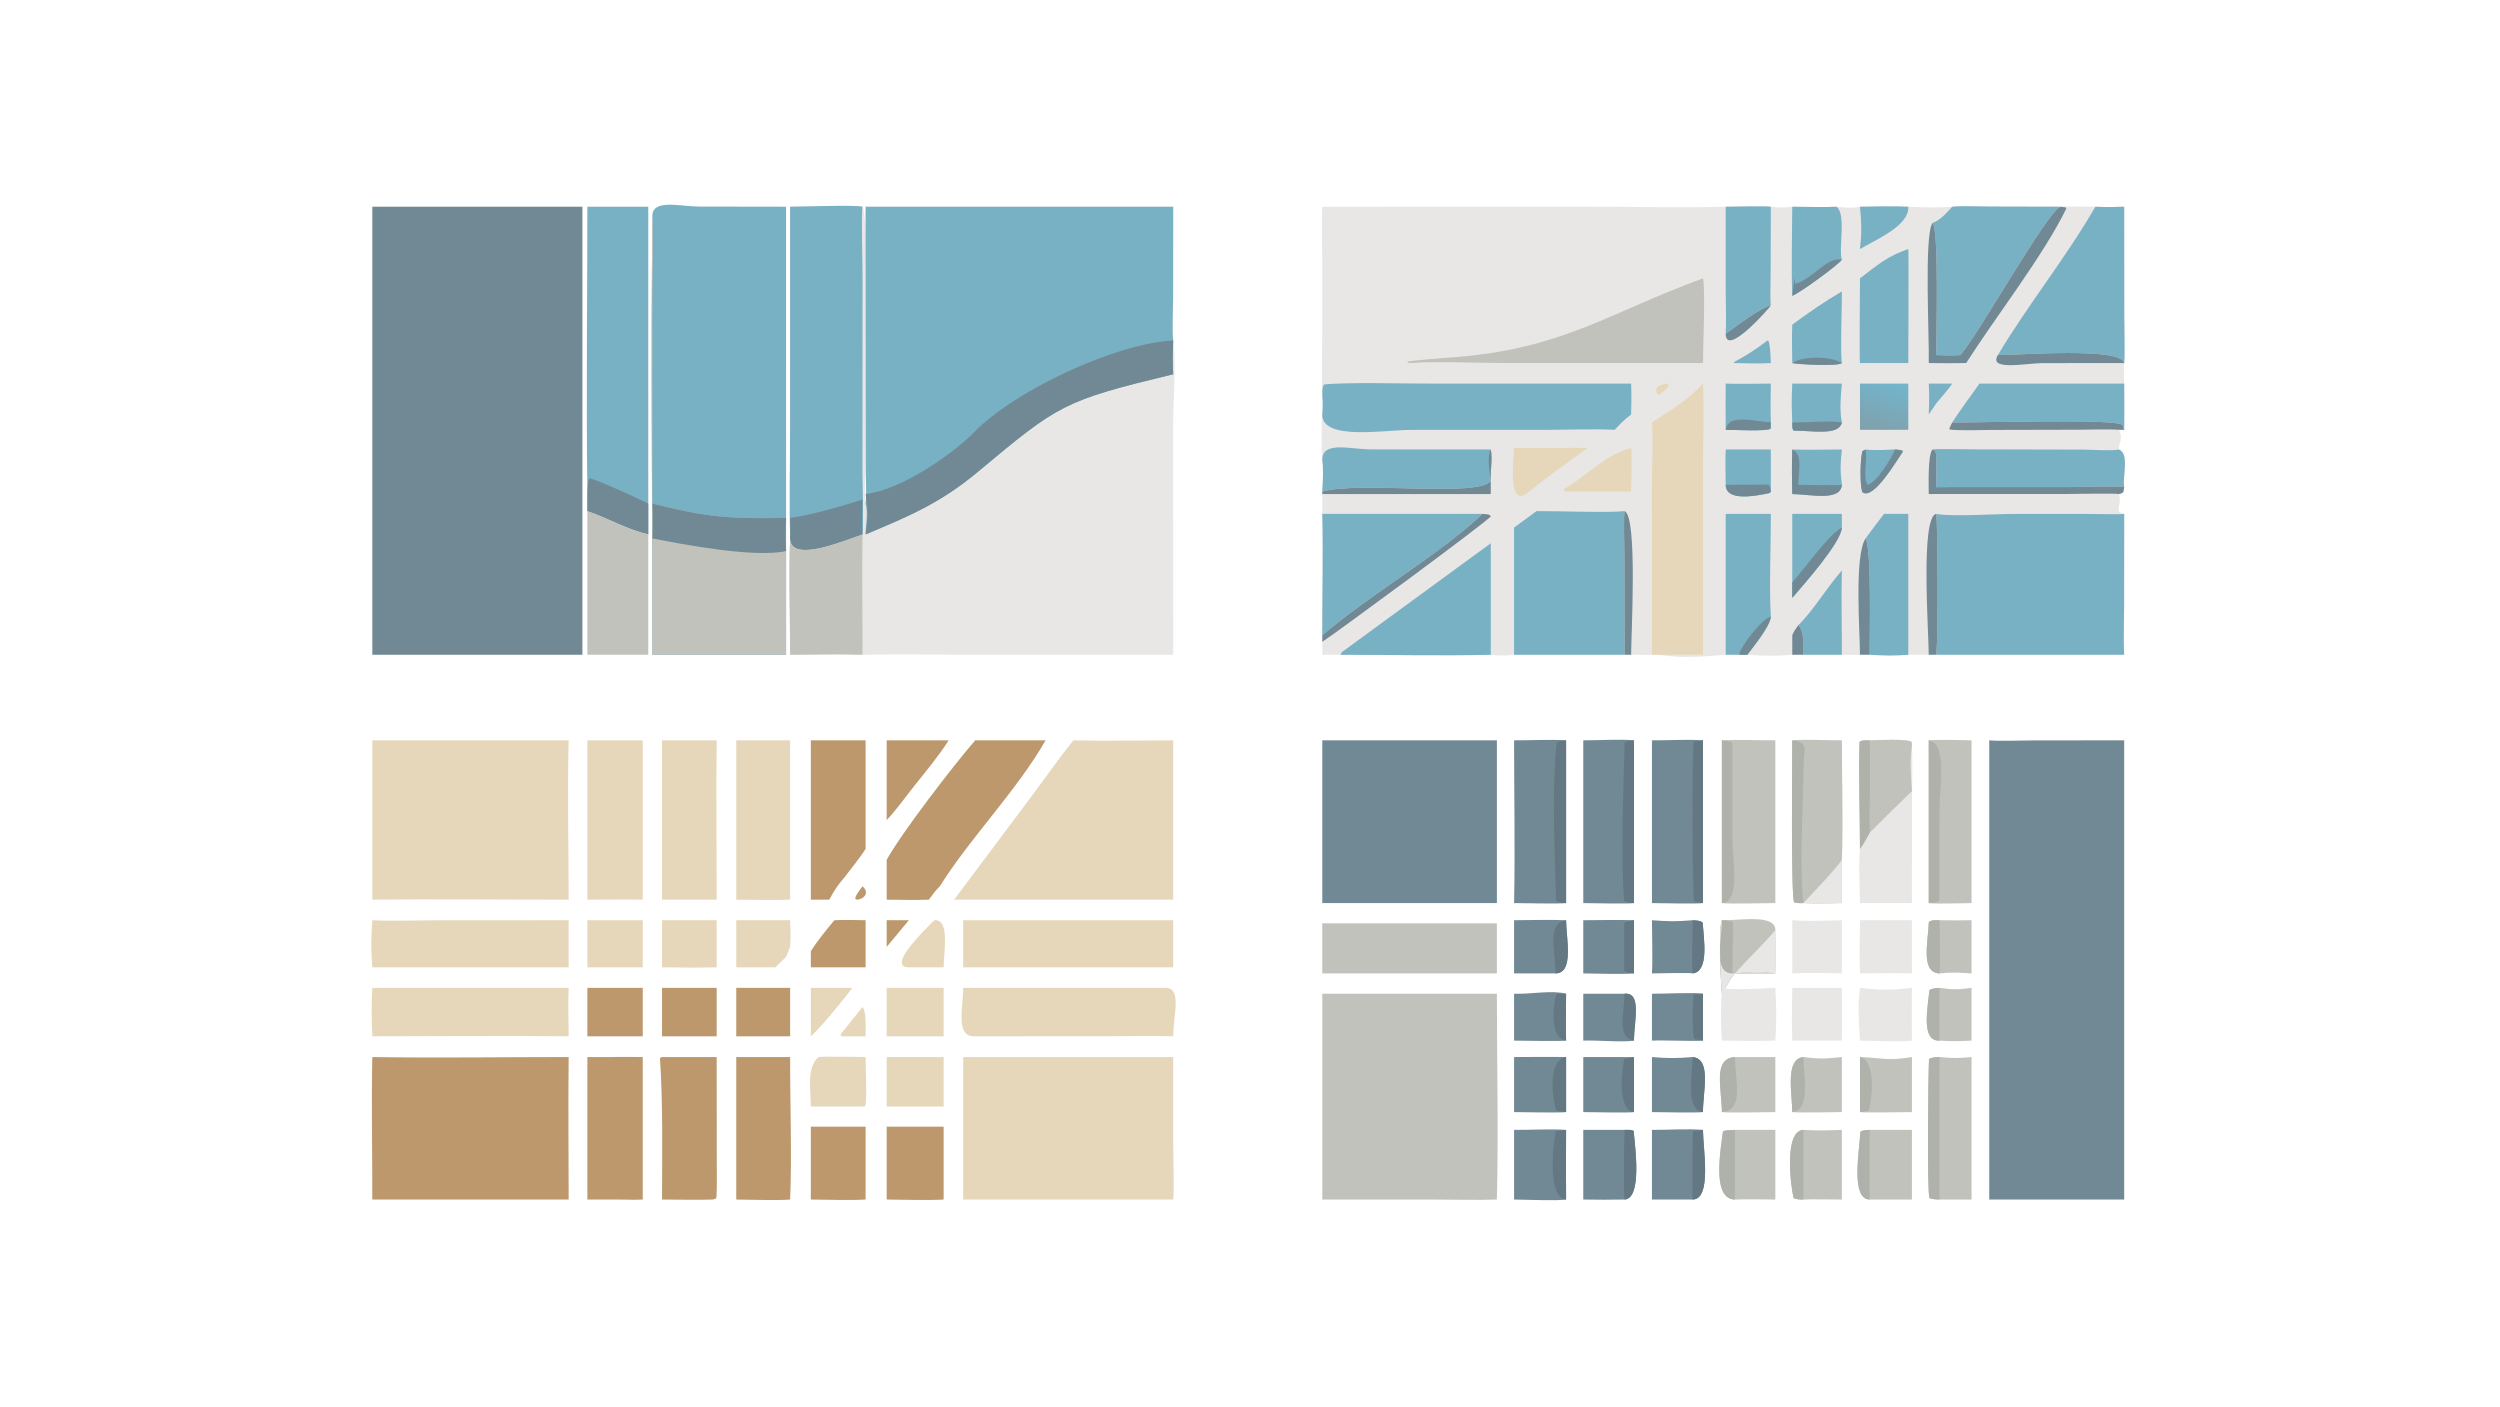 <?xml version="1.0" encoding="UTF-8"?> <svg xmlns="http://www.w3.org/2000/svg" xmlns:xlink="http://www.w3.org/1999/xlink" width="3839" height="2160" viewBox="0 0 3839 2160"><path fill="#E8E7E5" transform="matrix(4.219 0 0 4.219 6.10352e-05 0)" d="M749.956 75.235C752.96 75.027 759.232 75.281 762.653 75.235C766.476 75.427 769.318 75.38 773.152 75.235L773.179 115.239C773.182 118.202 773.447 130.026 773.152 132.143L773.152 132.143C773.117 134.245 772.964 137.625 773.152 139.619C773.238 145.227 773.184 150.836 773.152 156.444L771.256 156.444C772.945 160.049 770.999 161.438 771.256 163.601C775.179 165.248 772.403 173.682 773.152 177.293L772.843 179.124C772.133 179.586 772.117 179.655 771.256 179.815C772.53 184.239 769.091 186.145 773.152 187.044L773.125 220.519C773.113 226.128 772.806 232.842 773.152 238.315L704.727 238.315L702.003 238.315L694.571 238.315C689.6 238.724 685.461 238.594 680.501 238.315L676.981 238.315C675.09 238.414 672.348 238.319 670.389 238.315L656.38 238.315L652.336 238.315C645.976 238.799 642.349 238.793 635.977 238.315L633.028 238.315L628.109 238.315C620.098 238.938 611.787 239.726 603.84 238.315L601.265 238.315C599.259 238.437 595.808 238.323 593.683 238.315L591.282 238.315L551.083 238.315C548.452 238.706 545.232 238.677 542.607 238.315C525.012 238.739 505.631 238.319 487.887 238.315L481.277 238.315L481.277 233.602L481.277 231.206C481.239 216.759 481.635 201.394 481.277 187.044L481.277 179.815L481.277 178.908C481.472 175.102 481.754 171.128 481.277 167.361C480.954 165.887 480.947 152.617 481.277 150.881C481.483 147.964 481.495 146.755 481.277 143.807C480.93 142.203 481.263 124.957 481.268 121.908L481.261 94.014C481.218 87.74 480.945 81.497 481.277 75.235L579.069 75.225C594.862 75.228 612.525 75.697 628.109 75.235C630.758 75.222 642.713 74.96 644.537 75.235C646.726 75.556 650.17 75.617 652.336 75.235C656.564 75.255 664.439 75.506 668.386 75.235C671.738 75.48 673.325 75.92 676.981 75.235C681.454 75.126 690.169 75.009 694.571 75.235C700.402 75.497 704.686 75.66 710.567 75.235C713.878 74.912 720.862 75.153 724.51 75.176L749.956 75.235Z"></path><path fill="#78B0C4" transform="matrix(4.219 0 0 4.219 6.10352e-05 0)" d="M704.727 187.044C710.496 188.135 726.711 187.045 733.354 187.046L760.859 187.068C763.245 187.074 771.22 187.308 773.152 187.044L773.125 220.519C773.113 226.128 772.806 232.842 773.152 238.315L704.727 238.315C705.599 230.604 705.179 187.902 704.727 187.044Z"></path><path fill="#78B0C4" transform="matrix(4.219 0 0 4.219 6.10352e-05 0)" d="M559.255 186.037C567.019 185.96 584.667 186.71 591.282 186.037C590.911 189.053 591.229 199.228 591.239 202.838L591.282 238.315L551.083 238.315L551.083 192.018L559.255 186.037Z"></path><path fill="#78B0C4" transform="matrix(4.219 0 0 4.219 6.10352e-05 0)" d="M481.277 143.807C481.369 142.24 481.172 141.128 481.909 139.946C489.279 139.09 510.73 139.607 519.031 139.607L593.683 139.619C593.834 143.644 593.823 146.853 593.683 150.881C591.186 152.686 589.802 154.237 587.683 156.444C580.365 156.045 570.603 156.44 563.012 156.449L513.42 156.472C504.086 156.47 481.14 160.486 481.277 150.881C481.483 147.964 481.495 146.755 481.277 143.807Z"></path><path fill="#E7D7BA" transform="matrix(4.219 0 0 4.219 6.10352e-05 0)" d="M601.265 153.731C608.198 149.215 614.222 145.775 619.835 139.619C620.325 149.579 619.836 162.035 619.831 172.329L619.835 238.315L603.84 238.315L601.265 238.315L601.249 177.382C601.255 173.703 601.668 155.982 601.265 153.731Z"></path><path fill="#78B0C4" transform="matrix(4.219 0 0 4.219 6.10352e-05 0)" d="M762.653 75.235C766.476 75.427 769.318 75.38 773.152 75.235L773.179 115.239C773.182 118.202 773.447 130.026 773.152 132.143C772.289 126.264 734.822 129.252 727.169 129.238C737.863 111.271 752.314 93.278 762.653 75.235Z"></path><path fill="#78B0C4" transform="matrix(4.219 0 0 4.219 6.10352e-05 0)" d="M749.956 75.235L749.956 75.235C745.015 77.12 720.717 120.795 713.533 129.238C710.282 129.419 707.981 129.369 704.727 129.238C704.719 124.173 705.789 83.393 703.395 81.135C706.3 80.087 708.517 77.471 710.567 75.235C713.878 74.912 720.862 75.153 724.51 75.176L749.956 75.235Z"></path><path fill="#78B0C4" transform="matrix(4.219 0 0 4.219 6.10352e-05 0)" d="M481.277 187.044L539.586 187.044C523.501 202.195 499.128 215.983 481.277 231.206C481.239 216.759 481.635 201.394 481.277 187.044Z"></path><path fill="#78B0C4" transform="matrix(4.219 0 0 4.219 6.10352e-05 0)" d="M487.887 238.315C488.168 237.69 488.218 237.491 488.791 237.069L542.607 197.726L542.607 238.315C525.012 238.739 505.631 238.319 487.887 238.315Z"></path><path fill="#78B0C4" transform="matrix(4.219 0 0 4.219 6.10352e-05 0)" d="M771.256 163.601C775.179 165.248 772.403 173.682 773.152 177.293C771.397 176.737 757.821 177.259 754.832 177.271L704.727 177.293C704.631 174.522 705.156 166.237 704.414 164.067L703.395 163.601C704.579 163.324 715.92 163.551 717.898 163.555L758.656 163.652C761.281 163.68 769.207 164.192 771.256 163.601Z"></path><path fill="#78B0C4" transform="matrix(4.219 0 0 4.219 6.10352e-05 0)" d="M481.277 167.361C481.268 160.361 491.578 163.569 499.21 163.576L542.607 163.601C543.297 167.177 542.381 171.2 542.607 175.058L542.607 175.058C537.954 181.145 494.889 175.027 481.277 178.908C481.472 175.102 481.754 171.128 481.277 167.361Z"></path><path fill="#718994" transform="matrix(4.219 0 0 4.219 6.10352e-05 0)" d="M542.607 175.058C542.209 171.729 541.072 166.45 542.607 163.601C543.297 167.177 542.381 171.2 542.607 175.058L542.607 175.058Z"></path><path fill="#78B0C4" transform="matrix(4.219 0 0 4.219 6.10352e-05 0)" d="M720.493 139.619L773.152 139.619C773.238 145.227 773.184 150.836 773.152 156.444L772.489 154.595C769.041 152.305 719.197 153.958 710.567 153.731C713.563 149.116 717.262 144.121 720.493 139.619Z"></path><path fill="#78B0C4" transform="matrix(4.219 0 0 4.219 6.10352e-05 0)" d="M628.109 187.044L644.537 187.044C644.577 198.159 643.892 213.958 644.537 224.471C644.242 227.98 638.378 235.099 635.977 238.315L633.028 238.315L628.109 238.315L628.109 187.044Z"></path><path fill="#718994" transform="matrix(4.219 0 0 4.219 6.10352e-05 0)" d="M633.028 238.315C633.178 235.693 641.325 225.063 644.537 224.471C644.242 227.98 638.378 235.099 635.977 238.315L633.028 238.315Z"></path><path fill="#78B0C4" transform="matrix(4.219 0 0 4.219 6.10352e-05 0)" d="M685.727 187.044C688.603 187.04 691.717 186.975 694.571 187.044L694.571 238.315C689.6 238.724 685.461 238.594 680.501 238.315C680.432 231.197 681.295 200.226 679.024 195.968C681.193 193.078 683.505 189.852 685.727 187.044Z"></path><path fill="#78B0C4" transform="matrix(4.219 0 0 4.219 6.10352e-05 0)" d="M628.109 75.235C630.758 75.222 642.713 74.96 644.537 75.235L644.469 98.712C644.448 100.995 644.223 109.809 644.537 111.192C641.285 111.599 631.222 119.234 628.109 121.459C628.358 117.069 628.122 110.611 628.113 105.98L628.109 75.235Z"></path><path fill="#78B0C4" transform="matrix(4.219 0 0 4.219 6.10352e-05 0)" d="M652.336 75.235C656.564 75.255 664.439 75.506 668.386 75.235C672.153 77.887 669.054 90.696 670.389 94.502C669.308 96.295 654.333 107.156 652.336 107.642C651.938 97.963 652.283 85.11 652.336 75.235Z"></path><path fill="#718994" transform="matrix(4.219 0 0 4.219 6.10352e-05 0)" d="M652.336 107.642C652.516 106.22 653.554 97.345 653.313 103.347C659.795 101.591 665.01 93.297 670.389 94.502C669.308 96.295 654.333 107.156 652.336 107.642Z"></path><path fill="#718994" transform="matrix(4.219 0 0 4.219 6.10352e-05 0)" d="M749.956 75.235L751.812 75.463L752.064 75.945C743.734 93.039 726.279 115.459 715.622 132.143C711.024 132.214 706.601 132.211 702.003 132.143C702.298 123.884 700.23 85.316 703.395 81.135C705.789 83.393 704.719 124.173 704.727 129.238C707.981 129.369 710.282 129.419 713.533 129.238C720.717 120.795 745.015 77.12 749.956 75.235Z"></path><path fill="#78B0C4" transform="matrix(4.219 0 0 4.219 6.10352e-05 0)" d="M670.389 207.645C670.111 217.667 670.419 228.228 670.389 238.315L656.38 238.315C656.447 235.242 656.797 229.676 654.528 227.537C659.982 222.305 664.793 213.971 670.389 207.645Z"></path><path fill="#718994" transform="matrix(4.219 0 0 4.219 6.10352e-05 0)" d="M703.395 163.601L704.414 164.067C705.156 166.237 704.631 174.522 704.727 177.293L754.832 177.271C757.821 177.259 771.397 176.737 773.152 177.293L772.843 179.124C772.133 179.586 772.117 179.655 771.256 179.815C769.803 179.493 755.483 179.788 752.837 179.792L702.003 179.815C702.031 176.808 701.57 165.472 703.395 163.601Z"></path><path fill="#718994" transform="matrix(4.219 0 0 4.219 6.10352e-05 0)" d="M539.586 187.044C541.071 187.216 541.817 187.006 542.658 187.875C541.833 189.516 484.955 231.335 481.277 233.602L481.277 231.206C499.128 215.983 523.501 202.195 539.586 187.044Z"></path><path fill="#718994" transform="matrix(4.219 0 0 4.219 6.10352e-05 0)" d="M710.567 153.731C719.197 153.958 769.041 152.305 772.489 154.595L773.152 156.444L771.256 156.444C768.038 156.143 759.879 156.404 756.198 156.408L724.931 156.482C721.463 156.508 712.472 156.794 709.656 156.326L709.497 155.921L710.567 153.731Z"></path><path fill="#78B0C4" transform="matrix(4.219 0 0 4.219 6.10352e-05 0)" d="M676.981 75.235C681.454 75.126 690.169 75.009 694.571 75.235C695.011 82.278 682.187 87.473 676.981 90.649C677.678 84.34 677.547 81.615 676.981 75.235Z"></path><path fill="#718994" transform="matrix(4.219 0 0 4.219 6.10352e-05 0)" d="M702.003 238.315C702.009 230.215 698.921 188.073 704.727 187.044C705.179 187.902 705.599 230.604 704.727 238.315L702.003 238.315Z"></path><path fill="#718994" transform="matrix(4.219 0 0 4.219 6.10352e-05 0)" d="M542.607 175.058L542.607 179.815L481.277 179.815L481.277 178.908C494.889 175.027 537.954 181.145 542.607 175.058L542.607 175.058Z"></path><path fill="#718994" transform="matrix(4.219 0 0 4.219 6.10352e-05 0)" d="M727.169 129.238C734.822 129.252 772.289 126.264 773.152 132.143L773.152 132.143L743.39 132.164C737.592 132.194 723.523 135.114 727.169 129.238Z"></path><path fill="#718994" transform="matrix(4.219 0 0 4.219 6.10352e-05 0)" d="M679.024 195.968C681.295 200.226 680.432 231.197 680.501 238.315L676.981 238.315C676.947 229.589 674.856 202.238 679.024 195.968Z"></path><path fill="#718994" transform="matrix(4.219 0 0 4.219 6.10352e-05 0)" d="M591.282 186.037C596.099 187.695 593.694 231.047 593.683 238.315L591.282 238.315L591.239 202.838C591.229 199.228 590.911 189.053 591.282 186.037Z"></path><path fill="#718994" transform="matrix(4.219 0 0 4.219 6.10352e-05 0)" d="M628.109 121.459C631.222 119.234 641.285 111.599 644.537 111.192C644.476 111.614 628.073 130.411 628.109 121.459Z"></path><path fill="#718994" transform="matrix(4.219 0 0 4.219 6.10352e-05 0)" d="M654.528 227.537C656.797 229.676 656.447 235.242 656.38 238.315L652.336 238.315L652.336 231.206C652.862 229.802 653.677 228.773 654.528 227.537Z"></path><path fill="#C0C2BB" transform="matrix(4.219 0 0 4.219 6.10352e-05 0)" d="M619.835 101.325C620.78 105.731 619.838 125.947 619.835 132.143L547.917 132.136C536.751 132.128 523.507 131.423 512.746 132.143L512.158 131.701C512.935 131.203 527.167 130.183 529.212 130.027C569.008 126.983 585.805 113.691 619.835 101.325Z"></path><path fill="#78B0C4" transform="matrix(4.219 0 0 4.219 6.10352e-05 0)" d="M694.571 90.649C694.743 90.91 694.57 128.177 694.571 132.143L676.981 132.143C676.724 131.759 676.987 104.182 676.981 101.325C683.265 96.494 687.111 93.144 694.571 90.649Z"></path><path fill="#78B0C4" transform="matrix(4.219 0 0 4.219 6.10352e-05 0)" d="M670.389 106.081C670.444 111.84 669.765 128.159 670.389 132.143C668.956 133.429 653.723 132.59 652.336 132.143C652.278 127.008 652.141 123.48 652.336 118.162C658.226 113.816 664.061 109.765 670.389 106.081Z"></path><path fill="#718994" transform="matrix(4.219 0 0 4.219 6.10352e-05 0)" d="M652.336 132.143C656.184 129.486 666.444 129.593 670.389 132.143C668.956 133.429 653.723 132.59 652.336 132.143Z"></path><path fill="#78B0C4" transform="matrix(4.219 0 0 4.219 6.10352e-05 0)" d="M652.336 187.044L670.389 187.044L670.389 192.018C670.161 197.41 656.302 213.014 652.336 217.602L652.336 211.996L652.336 187.044Z"></path><path fill="#718994" transform="matrix(4.219 0 0 4.219 6.10352e-05 0)" d="M652.336 211.996C656.797 206.987 665.416 194.721 670.389 192.018C670.161 197.41 656.302 213.014 652.336 217.602L652.336 211.996Z"></path><path fill="#78B0C4" transform="matrix(4.219 0 0 4.219 6.10352e-05 0)" d="M652.336 139.619L670.389 139.619C669.996 144.064 669.477 149.32 670.389 153.731C669.419 158.836 658.984 156.608 652.859 156.748C652.164 155.96 652.389 155.032 652.336 153.731C652.113 148.575 652.035 144.762 652.336 139.619Z"></path><path fill="#718994" transform="matrix(4.219 0 0 4.219 6.10352e-05 0)" d="M652.336 153.731C658.205 153.889 664.468 152.979 670.389 153.731C669.419 158.836 658.984 156.608 652.859 156.748C652.164 155.96 652.389 155.032 652.336 153.731Z"></path><defs><linearGradient id="gradient_0" gradientUnits="userSpaceOnUse" x1="683.089" y1="157.046" x2="688.491" y2="138.797"><stop offset="0" stop-color="#80A1AB"></stop><stop offset="1" stop-color="#72B5CD"></stop></linearGradient></defs><path fill="url(#gradient_0)" transform="matrix(4.219 0 0 4.219 6.10352e-05 0)" d="M676.981 139.619L694.571 139.619L694.571 156.444L676.981 156.444L676.981 139.619Z"></path><path fill="#78B0C4" transform="matrix(4.219 0 0 4.219 6.10352e-05 0)" d="M652.336 163.601C658.207 163.793 664.486 163.642 670.389 163.601C669.835 169.032 669.727 170.935 670.389 176.457C669.909 182.639 658.753 179.881 652.336 179.815C652.212 174.196 652.144 169.232 652.336 163.601Z"></path><path fill="#718994" transform="matrix(4.219 0 0 4.219 6.10352e-05 0)" d="M652.336 163.601C656.491 165.399 654.392 172.602 654.528 176.457C657.324 176.481 668.46 176.767 670.389 176.457C669.909 182.639 658.753 179.881 652.336 179.815C652.212 174.196 652.144 169.232 652.336 163.601Z"></path><path fill="#78B0C4" transform="matrix(4.219 0 0 4.219 6.10352e-05 0)" d="M628.109 139.619C633.158 139.799 639.406 139.63 644.537 139.619C644.424 144.512 644.388 148.814 644.537 153.731L644.468 156.008C643.147 157.11 630.846 156.412 628.109 156.444C628.018 150.852 628.083 145.215 628.109 139.619Z"></path><path fill="#718994" transform="matrix(4.219 0 0 4.219 6.10352e-05 0)" d="M628.109 156.444C629.014 150.412 638.223 153.369 644.537 153.731L644.468 156.008C643.147 157.11 630.846 156.412 628.109 156.444Z"></path><path fill="#78B0C4" transform="matrix(4.219 0 0 4.219 6.10352e-05 0)" d="M628.109 163.601L644.537 163.601L644.537 178.908L644.156 179.434C639.028 180.55 628.139 182.658 628.109 176.457C628.05 172.242 627.912 167.791 628.109 163.601Z"></path><path fill="#718994" transform="matrix(4.219 0 0 4.219 6.10352e-05 0)" d="M628.109 176.457L643.712 176.378C644.398 177.345 644.354 177.692 644.537 178.908L644.156 179.434C639.028 180.55 628.139 182.658 628.109 176.457Z"></path><path fill="#E7D7BA" transform="matrix(4.219 0 0 4.219 6.10352e-05 0)" d="M568.987 163.066C571.426 162.91 575.329 163.045 577.858 163.066C570.454 168.466 563.717 173.132 556.556 178.908C548.27 186.253 551.068 166.169 551.083 163.066L568.987 163.066Z"></path><path fill="#E7D7BA" transform="matrix(4.219 0 0 4.219 6.10352e-05 0)" d="M593.683 163.066C594.139 163.689 593.713 177.08 593.683 178.908L570.015 178.908L569.132 178.674L569.268 178.053C577.913 172.741 584.361 165.556 593.683 163.066Z"></path><path fill="#78B0C4" transform="matrix(4.219 0 0 4.219 6.10352e-05 0)" d="M679.024 163.601C682.332 164.008 686.363 163.732 689.751 163.601C690.886 163.656 691.295 163.749 692.404 164.015L692.516 164.468C690.326 167.616 681.785 182.313 677.853 179.123C676.888 176.707 677.037 166.957 677.873 164.187L679.024 163.601Z"></path><path fill="#718994" transform="matrix(4.219 0 0 4.219 6.10352e-05 0)" d="M689.751 163.601C690.886 163.656 691.295 163.749 692.404 164.015L692.516 164.468C690.326 167.616 681.785 182.313 677.853 179.123C676.888 176.707 677.037 166.957 677.873 164.187L679.024 163.601C679.782 167.39 677.92 173.915 679.739 176.422C682.941 175.889 688.583 166.6 689.751 163.601Z"></path><path fill="#78B0C4" transform="matrix(4.219 0 0 4.219 6.10352e-05 0)" d="M643.358 123.913L643.715 124.214C644.398 125.951 644.431 130.101 644.537 132.143C640.034 132.397 635.944 132.262 631.454 132.143L630.928 131.903C635.688 129.393 639.08 127.121 643.358 123.913Z"></path><path fill="#78B0C4" transform="matrix(4.219 0 0 4.219 6.10352e-05 0)" d="M702.003 139.619L710.567 139.619C709.409 141.432 706.226 145.057 704.727 146.842L702.003 150.881C702.169 146.732 702.251 143.745 702.003 139.619Z"></path><path fill="#E7D7BA" transform="matrix(4.219 0 0 4.219 6.10352e-05 0)" d="M606.502 139.619L607.04 139.665L607.358 140.281C606.59 141.796 605.18 142.728 603.84 143.807L602.966 143.063C602.084 140.582 604.455 140.026 606.502 139.619Z"></path><path fill="#E8E7E5" transform="matrix(4.219 0 0 4.219 6.10352e-05 0)" d="M287.586 75.235C291.632 75.266 311.242 74.519 313.928 75.235C315.665 77.764 315.081 103.594 315.08 108.788L315.037 164.303C315.032 166.962 314.695 181.795 315.055 183.292C315.435 180.635 315.15 174.763 315.119 171.783L315.055 75.235L427.014 75.235L426.984 108.008C426.964 111.797 426.557 120.695 427.014 123.913C428.206 131.925 426.966 146.611 426.98 155.228L427.014 238.315L351.84 238.311C339.477 238.31 326.227 238.058 313.928 238.315C305.763 238.019 295.885 238.301 287.586 238.315C287.595 225.589 286.97 208.23 287.586 195.968C287.256 182.99 287.573 168.419 287.575 155.341L287.586 75.235Z"></path><path fill="#78B0C4" transform="matrix(4.219 0 0 4.219 6.10352e-05 0)" d="M315.055 75.235L427.014 75.235L426.984 108.008C426.964 111.797 426.557 120.695 427.014 123.913L427.014 123.913C426.835 128.44 426.758 131.714 427.014 136.217C386.862 145.923 385.436 147.099 355.782 171.842C342.235 183.145 330.706 187.933 315.055 194.506C314.955 190.78 316.095 187.431 315.055 183.292C315.435 180.635 315.15 174.763 315.119 171.783L315.055 75.235Z"></path><path fill="#718994" transform="matrix(4.219 0 0 4.219 6.10352e-05 0)" d="M315.055 179.815C327.655 178.451 346.504 165.581 354.769 157.116C369.302 142.232 405.759 125.055 427.014 123.913C426.835 128.44 426.758 131.714 427.014 136.217C386.862 145.923 385.436 147.099 355.782 171.842C342.235 183.145 330.706 187.933 315.055 194.506C316.044 187.944 315.868 186.427 315.055 179.815Z"></path><path fill="#78B0C4" transform="matrix(4.219 0 0 4.219 6.10352e-05 0)" d="M287.586 75.235C291.632 75.266 311.242 74.519 313.928 75.235C313.437 78.198 313.96 96.174 313.948 100.519L313.913 172.177C313.923 175.435 314.384 192.397 313.928 194.506C307.484 196.654 287.728 205.179 287.586 195.968L287.586 195.968C287.256 182.99 287.573 168.419 287.575 155.341L287.586 75.235Z"></path><path fill="#718994" transform="matrix(4.219 0 0 4.219 6.10352e-05 0)" d="M287.586 188.491C295.321 187.53 306.545 184.155 313.928 181.831C313.811 186.011 313.603 190.35 313.928 194.506C307.484 196.654 287.728 205.179 287.586 195.968C287.71 193.853 287.595 190.687 287.586 188.491Z"></path><path fill="#C0C2BB" transform="matrix(4.219 0 0 4.219 6.10352e-05 0)" d="M313.928 194.506C313.682 208.984 313.969 223.803 313.928 238.315C305.763 238.019 295.885 238.301 287.586 238.315C287.595 225.589 286.97 208.23 287.586 195.968L287.586 195.968C287.728 205.179 307.484 196.654 313.928 194.506Z"></path><path fill="#718994" transform="matrix(4.219 0 0 4.219 6.10352e-05 0)" d="M135.509 75.235L211.977 75.235L211.977 238.315L135.509 238.315L135.509 75.235Z"></path><path fill="#718994" transform="matrix(4.219 0 0 4.219 6.10352e-05 0)" d="M724.029 269.455C726.976 269.816 736.018 269.502 739.469 269.494L773.152 269.455L773.152 436.6L724.029 436.6L724.029 269.455Z"></path><path fill="#78B0C4" transform="matrix(4.219 0 0 4.219 6.10352e-05 0)" d="M237.443 78.88C237.184 72.209 247.493 75.167 254.481 75.187L286.112 75.235L286.112 200.567L286.112 238.315L237.443 238.315C237.478 185.49 236.832 131.601 237.443 78.88Z"></path><path fill="#C0C2BB" transform="matrix(4.219 0 0 4.219 6.10352e-05 0)" d="M237.443 78.88C238.006 83.836 237.426 103.445 237.435 109.46L237.443 183.292C257.879 188.417 265.369 188.837 286.112 188.491C285.938 192.839 285.954 196.215 286.112 200.567L286.112 200.567L286.112 238.315L237.443 238.315C237.478 185.49 236.832 131.601 237.443 78.88Z"></path><path fill="#718994" transform="matrix(4.219 0 0 4.219 6.10352e-05 0)" d="M237.443 183.292C257.879 188.417 265.369 188.837 286.112 188.491C285.938 192.839 285.954 196.215 286.112 200.567C274.649 203.115 248.845 198.202 237.443 195.968C237.649 191.336 237.629 187.931 237.443 183.292Z"></path><path fill="#C0C2BB" transform="matrix(4.219 0 0 4.219 6.10352e-05 0)" d="M481.277 361.687L544.824 361.687C544.819 385.972 545.42 412.543 544.824 436.6C537.837 436.863 529.245 436.603 522.13 436.606L481.277 436.6L481.277 361.687Z"></path><path fill="#E7D7BA" transform="matrix(4.219 0 0 4.219 6.10352e-05 0)" d="M135.509 269.455L206.976 269.455C206.493 287.991 206.965 308.757 206.976 327.458C183.269 327.471 159.17 327.181 135.509 327.458L135.509 269.455Z"></path><path fill="#E7D7BA" transform="matrix(4.219 0 0 4.219 6.10352e-05 0)" d="M350.582 384.736L427.014 384.736L427.042 418.752C427.065 423.064 427.403 432.834 427.014 436.6L350.582 436.6L350.582 384.736Z"></path><path fill="#718994" transform="matrix(4.219 0 0 4.219 6.10352e-05 0)" d="M481.277 269.455L544.824 269.455L544.824 328.701L481.277 328.701L481.277 269.455Z"></path><path fill="#BC986C" transform="matrix(4.219 0 0 4.219 6.10352e-05 0)" d="M135.509 384.736C158.959 385.104 183.442 384.739 206.976 384.736C206.776 401.906 206.963 419.406 206.976 436.6L135.509 436.6C135.534 419.539 135.158 401.72 135.509 384.736Z"></path><path fill="#E7D7BA" transform="matrix(4.219 0 0 4.219 6.10352e-05 0)" d="M390.671 269.455C402.341 269.745 415.249 269.465 427.014 269.455L427.014 327.458L385.35 327.458L347.274 327.458L375.701 289.488C380.665 282.872 385.512 275.853 390.671 269.455Z"></path><path fill="#78B0C4" transform="matrix(4.219 0 0 4.219 6.10352e-05 0)" d="M213.788 75.235L235.954 75.235L235.954 183.292L235.954 194.506C227.392 192.409 221.794 188.777 213.788 186.037L213.788 178.908C213.33 144.78 213.789 109.471 213.788 75.235Z"></path><path fill="#718994" transform="matrix(4.219 0 0 4.219 6.10352e-05 0)" d="M213.788 178.908C213.897 177.606 213.906 174.877 214.543 174.016C217.712 174.774 232.703 181.634 235.954 183.292L235.954 194.506C227.392 192.409 221.794 188.777 213.788 186.037L213.788 178.908Z"></path><path fill="#BC986C" transform="matrix(4.219 0 0 4.219 6.10352e-05 0)" d="M354.95 269.455L380.573 269.455C369.85 288.117 353.603 304.28 342.062 322.592C340.4 324.218 339.437 325.605 338.076 327.458C333.124 327.642 327.711 327.497 322.723 327.458L322.723 312.958C328.016 303.35 346.819 278.81 354.95 269.455Z"></path><path fill="#E7D7BA" transform="matrix(4.219 0 0 4.219 6.10352e-05 0)" d="M423.321 359.548C430.606 358.794 427.053 368.937 427.014 377.192C419.43 376.933 410.352 377.171 402.687 377.174L354.95 377.192C347.572 377.576 350.549 366.841 350.582 359.548L423.321 359.548Z"></path><path fill="#E7D7BA" transform="matrix(4.219 0 0 4.219 6.10352e-05 0)" d="M350.582 334.934L427.014 334.934L427.014 352.079L350.582 352.079L350.582 334.934Z"></path><path fill="#E7D7BA" transform="matrix(4.219 0 0 4.219 6.10352e-05 0)" d="M135.509 359.548L206.976 359.548C206.711 364.584 206.955 371.979 206.976 377.192C183.345 376.93 159.187 377.189 135.509 377.192C135.237 370.81 135.147 365.915 135.509 359.548Z"></path><path fill="#E7D7BA" transform="matrix(4.219 0 0 4.219 6.10352e-05 0)" d="M135.509 334.934C141.686 335.317 152.416 334.959 158.831 334.956L206.976 334.934L206.976 352.079L135.509 352.079C134.987 345.719 135.061 341.292 135.509 334.934Z"></path><path fill="#E7D7BA" transform="matrix(4.219 0 0 4.219 6.10352e-05 0)" d="M213.788 269.455L233.943 269.455L233.943 327.458C227.292 327.354 220.454 327.444 213.788 327.458L213.788 269.455Z"></path><path fill="#C0C2BB" transform="matrix(4.219 0 0 4.219 6.10352e-05 0)" d="M481.277 336.066L544.824 336.066L544.824 354.294L481.277 354.294L481.277 336.066Z"></path><path fill="#E7D7BA" transform="matrix(4.219 0 0 4.219 6.10352e-05 0)" d="M240.961 269.455L260.855 269.455C260.627 288.557 260.854 308.314 260.855 327.458L240.961 327.458L240.961 269.455Z"></path><path fill="#E7D7BA" transform="matrix(4.219 0 0 4.219 6.10352e-05 0)" d="M267.979 269.455L287.586 269.455L287.586 327.458C281.654 327.698 274.044 327.465 267.979 327.458L267.979 269.455Z"></path><path fill="#C0C2BB" transform="matrix(4.219 0 0 4.219 6.10352e-05 0)" d="M626.715 269.455C632.673 269.144 640.104 269.475 646.174 269.455L646.174 328.701C642.266 328.695 629.544 329.069 626.715 328.701L626.715 269.455Z"></path><path fill="#AFB1AB" transform="matrix(4.219 0 0 4.219 6.10352e-05 0)" d="M626.715 328.701L626.715 269.455C627.91 269.646 629.972 269.7 630.515 270.429L630.538 305.637C630.529 313.247 633.712 328.024 626.715 328.701Z"></path><path fill="#E8E7E5" transform="matrix(4.219 0 0 4.219 6.10352e-05 0)" d="M680.501 269.455C682.978 269.422 694.296 268.793 695.775 270.038L695.887 271.435C696.259 277.5 695.911 285.57 695.904 291.882L695.887 328.701L676.981 328.701C676.884 324.061 676.433 313.307 676.981 308.993C676.991 297.064 676.435 281.555 676.842 269.981C677.885 269.31 679.076 269.513 680.501 269.455Z"></path><path fill="#C0C2BB" transform="matrix(4.219 0 0 4.219 6.10352e-05 0)" d="M680.501 269.455C682.978 269.422 694.296 268.793 695.775 270.038L695.887 271.435C695.027 276.803 695.53 282.534 695.887 287.958C690.64 292.954 685.615 297.97 680.501 303.105C679.637 304.616 677.966 307.732 676.981 308.993C676.991 297.064 676.435 281.555 676.842 269.981C677.885 269.31 679.076 269.513 680.501 269.455Z"></path><path fill="#AFB1AB" transform="matrix(4.219 0 0 4.219 6.10352e-05 0)" d="M676.981 308.993C676.991 297.064 676.435 281.555 676.842 269.981C677.885 269.31 679.076 269.513 680.501 269.455C680.881 280.505 680.398 291.986 680.501 303.105C679.637 304.616 677.966 307.732 676.981 308.993Z"></path><path fill="#718994" transform="matrix(4.219 0 0 4.219 6.10352e-05 0)" d="M551.083 269.455C557.113 269.494 564.107 269.079 570.015 269.455L570.015 328.701C567.977 329.013 553.961 328.721 551.083 328.701C551.477 309.421 551.095 288.832 551.083 269.455Z"></path><path fill="#637882" transform="matrix(4.219 0 0 4.219 6.10352e-05 0)" d="M570.015 269.455L570.015 328.701C568.603 328.575 567.456 328.646 566.363 327.826C565.903 311.066 564.745 286.867 566.577 270.302C567.484 269.563 568.673 269.643 570.015 269.455Z"></path><path fill="#718994" transform="matrix(4.219 0 0 4.219 6.10352e-05 0)" d="M601.265 269.455C607.034 269.499 614.284 269.045 619.835 269.455L619.835 328.701C617.98 329.037 604.128 328.719 601.265 328.701L601.265 269.455Z"></path><path fill="#637882" transform="matrix(4.219 0 0 4.219 6.10352e-05 0)" d="M619.835 269.455L619.835 328.701C618.552 328.551 617.875 328.442 616.624 328.126C615.914 326.456 615.778 271.702 616.506 269.959L619.835 269.455Z"></path><path fill="#718994" transform="matrix(4.219 0 0 4.219 6.10352e-05 0)" d="M576.268 269.455C581.45 269.503 589.994 268.952 594.708 269.455L594.708 328.701C592.813 329.046 579.199 328.719 576.268 328.701L576.268 269.455Z"></path><path fill="#637882" transform="matrix(4.219 0 0 4.219 6.10352e-05 0)" d="M594.708 328.701C593.3 328.574 592.249 328.643 591.147 327.82C589.837 312.535 590.911 285.883 591.345 270.273C592.204 269.579 593.44 269.635 594.708 269.455L594.708 328.701Z"></path><path fill="#C0C2BB" transform="matrix(4.219 0 0 4.219 6.10352e-05 0)" d="M213.788 186.037C221.794 188.777 227.392 192.409 235.954 194.506L235.954 238.315L213.788 238.315L213.788 186.037Z"></path><path fill="#C0C2BB" transform="matrix(4.219 0 0 4.219 6.10352e-05 0)" d="M652.336 269.455C657.538 269.021 664.911 269.5 670.389 269.455C670.395 282.761 670.92 299.873 670.389 312.958L670.389 328.701C665.534 328.841 661.249 328.991 656.38 328.701C654.94 328.739 654.456 328.787 653.026 328.457C651.821 326.592 652.331 275.934 652.336 269.455Z"></path><path fill="#AFB1AB" transform="matrix(4.219 0 0 4.219 6.10352e-05 0)" d="M656.38 328.701C654.94 328.739 654.456 328.787 653.026 328.457C651.821 326.592 652.331 275.934 652.336 269.455C658.425 270.136 656.55 272.481 656.443 279.341C656.244 292.192 654.908 316.928 656.38 328.701L656.38 328.701Z"></path><path fill="#E8E7E5" transform="matrix(4.219 0 0 4.219 6.10352e-05 0)" d="M670.389 312.958L670.389 328.701C665.534 328.841 661.249 328.991 656.38 328.701L656.38 328.701C659.61 325.201 668.182 316.345 670.389 312.958Z"></path><path fill="#BC986C" transform="matrix(4.219 0 0 4.219 6.10352e-05 0)" d="M222.711 384.736C226.396 384.627 230.243 384.709 233.943 384.736L233.943 436.6C231.257 436.74 227.911 436.625 225.167 436.6L213.788 436.6L213.788 384.736L222.711 384.736Z"></path><path fill="#BC986C" transform="matrix(4.219 0 0 4.219 6.10352e-05 0)" d="M240.961 384.736L260.855 384.736L260.885 420.885C260.889 423.513 261.039 434.464 260.703 436.141L259.572 436.6C253.704 436.786 246.898 436.612 240.961 436.6C240.989 418.958 241.328 402.698 240.215 385.061L240.961 384.736Z"></path><path fill="#BC986C" transform="matrix(4.219 0 0 4.219 6.10352e-05 0)" d="M295.124 269.455L315.055 269.455L315.055 308.993C313.358 311.728 309.603 316.386 307.541 319.103C304.707 322.478 303.876 323.709 301.817 327.458L295.124 327.458L295.124 269.455Z"></path><path fill="#BC986C" transform="matrix(4.219 0 0 4.219 6.10352e-05 0)" d="M267.979 384.736L287.586 384.736C287.534 400.818 288.277 420.961 287.586 436.6C283.255 436.988 272.789 436.633 267.979 436.6L267.979 384.736Z"></path><path fill="#C0C2BB" transform="matrix(4.219 0 0 4.219 6.10352e-05 0)" d="M702.003 269.455C706.411 269.123 713.021 269.399 717.589 269.455L717.589 328.701C715.091 328.74 703.761 329.048 702.003 328.701L702.003 269.455Z"></path><path fill="#AFB1AB" transform="matrix(4.219 0 0 4.219 6.10352e-05 0)" d="M702.003 269.455C708.798 270.471 705.958 286.614 705.951 293.914L705.89 327.842C704.888 328.649 703.377 328.58 702.003 328.701L702.003 269.455Z"></path><path fill="#C0C2BB" transform="matrix(4.219 0 0 4.219 6.10352e-05 0)" d="M705.945 384.736C710.38 385.196 713.097 385.19 717.589 384.736L717.589 436.6L705.945 436.6C704.264 436.545 703.909 436.519 702.252 436.105C701.371 432.959 701.825 390.904 702.108 385.486C703 384.746 704.675 384.829 705.945 384.736Z"></path><path fill="#AFB1AB" transform="matrix(4.219 0 0 4.219 6.10352e-05 0)" d="M705.945 436.6C704.264 436.545 703.909 436.519 702.252 436.105C701.371 432.959 701.825 390.904 702.108 385.486C703 384.746 704.675 384.829 705.945 384.736L705.945 436.6Z"></path><path fill="#BC986C" transform="matrix(4.219 0 0 4.219 6.10352e-05 0)" d="M322.723 410.083L343.458 410.083L343.458 436.6C337.601 436.945 328.799 436.633 322.723 436.6L322.723 410.083Z"></path><path fill="#BC986C" transform="matrix(4.219 0 0 4.219 6.10352e-05 0)" d="M295.124 410.083L315.055 410.083L315.055 436.6C309.446 436.932 300.944 436.631 295.124 436.6L295.124 410.083Z"></path><path fill="#C0C2BB" transform="matrix(4.219 0 0 4.219 6.10352e-05 0)" d="M631.454 411.246L646.174 411.246L646.174 436.6C641.337 436.56 636.271 436.44 631.454 436.6C623.113 436.426 626.14 419.312 627.102 411.827C627.934 411.256 630.297 411.301 631.454 411.246Z"></path><path fill="#AFB1AB" transform="matrix(4.219 0 0 4.219 6.10352e-05 0)" d="M631.454 436.6C623.113 436.426 626.14 419.312 627.102 411.827C627.934 411.256 630.297 411.301 631.454 411.246L631.454 436.6Z"></path><path fill="#C0C2BB" transform="matrix(4.219 0 0 4.219 6.10352e-05 0)" d="M680.501 411.246L695.887 411.246L695.887 436.6L680.501 436.6C673.506 436.437 676.778 419.006 677.13 411.976C678.196 411.196 678.998 411.384 680.501 411.246Z"></path><path fill="#AFB1AB" transform="matrix(4.219 0 0 4.219 6.10352e-05 0)" d="M680.501 436.6C673.506 436.437 676.778 419.006 677.13 411.976C678.196 411.196 678.998 411.384 680.501 411.246L680.501 436.6Z"></path><path fill="#718994" transform="matrix(4.219 0 0 4.219 6.10352e-05 0)" d="M551.083 411.246C556.983 411.287 564.318 410.847 570.015 411.246C569.928 419.697 569.981 428.149 570.015 436.6C567.535 437.087 554.236 436.662 551.083 436.6L551.083 411.246Z"></path><path fill="#637882" transform="matrix(4.219 0 0 4.219 6.10352e-05 0)" d="M570.015 411.246C569.928 419.697 569.981 428.149 570.015 436.6C562.694 436.046 565.563 413.925 566.35 411.716L570.015 411.246Z"></path><path fill="#718994" transform="matrix(4.219 0 0 4.219 6.10352e-05 0)" d="M601.265 411.246C606.751 411.292 614.675 410.763 619.835 411.246C619.864 418.391 623.119 436.424 616.105 436.6L601.265 436.6L601.265 411.246Z"></path><path fill="#637882" transform="matrix(4.219 0 0 4.219 6.10352e-05 0)" d="M619.835 411.246C619.864 418.391 623.119 436.424 616.105 436.6C615.804 434.467 616.044 411.97 616.188 411.697L619.835 411.246Z"></path><path fill="#718994" transform="matrix(4.219 0 0 4.219 6.10352e-05 0)" d="M576.268 411.246L591.282 411.246C592.498 411.274 593.75 411.08 594.612 411.651C595.156 417.739 597.718 436.215 591.282 436.6C586.166 436.686 581.38 436.683 576.268 436.6L576.268 411.246Z"></path><path fill="#637882" transform="matrix(4.219 0 0 4.219 6.10352e-05 0)" d="M591.282 411.246C592.498 411.274 593.75 411.08 594.612 411.651C595.156 417.739 597.718 436.215 591.282 436.6C590.876 433.117 591.136 415.194 591.282 411.246Z"></path><path fill="#C0C2BB" transform="matrix(4.219 0 0 4.219 6.10352e-05 0)" d="M656.38 411.246C661.51 411.563 665.291 411.433 670.389 411.246L670.389 436.6C666.264 436.623 660.347 436.428 656.38 436.6C654.937 436.564 654.187 436.628 652.826 436.056C651.767 431.914 649.221 411.538 656.38 411.246Z"></path><path fill="#AFB1AB" transform="matrix(4.219 0 0 4.219 6.10352e-05 0)" d="M656.38 436.6C654.937 436.564 654.187 436.628 652.826 436.056C651.767 431.914 649.221 411.538 656.38 411.246L656.38 436.6Z"></path><path fill="#C0C2BB" transform="matrix(4.219 0 0 4.219 6.10352e-05 0)" d="M628.109 334.934C633.94 334.876 646.329 332.821 646.174 338.552C646.212 343.704 646.343 349.17 646.174 354.294C644.472 354.546 634.02 354.273 631.454 354.294C629.991 355.755 627.972 359.679 626.715 361.687C626.307 357.717 625.401 337.866 626.715 334.934L628.109 334.934Z"></path><path fill="#E8E7E5" transform="matrix(4.219 0 0 4.219 6.10352e-05 0)" d="M631.454 354.294C636.264 348.963 641.519 344.012 646.174 338.552C646.212 343.704 646.343 349.17 646.174 354.294C639.946 353.568 637.735 353.766 631.454 354.294Z"></path><path fill="#AFB1AB" transform="matrix(4.219 0 0 4.219 6.10352e-05 0)" d="M626.715 361.687C626.307 357.717 625.401 337.866 626.715 334.934L628.109 334.934L630.631 335.465C630.963 336.101 630.513 351.997 630.529 354.294L631.454 354.294C637.735 353.766 639.946 353.568 646.174 354.294C644.472 354.546 634.02 354.273 631.454 354.294C629.991 355.755 627.972 359.679 626.715 361.687Z"></path><path fill="#E8E7E5" transform="matrix(4.219 0 0 4.219 6.10352e-05 0)" d="M626.715 361.687C626.307 357.717 625.401 337.866 626.715 334.934C626.661 342.262 623.457 354.294 630.529 354.294L631.454 354.294C637.735 353.766 639.946 353.568 646.174 354.294C644.472 354.546 634.02 354.273 631.454 354.294C629.991 355.755 627.972 359.679 626.715 361.687Z"></path><path fill="#E8E7E5" transform="matrix(4.219 0 0 4.219 6.10352e-05 0)" d="M626.715 359.548C629.613 360.545 642.492 359.734 646.174 359.548C646.601 366.478 646.628 371.84 646.174 378.756C639.853 378.973 633.081 378.808 626.715 378.756C626.268 371.647 626.319 366.56 626.715 359.548Z"></path><path fill="#C0C2BB" transform="matrix(4.219 0 0 4.219 6.10352e-05 0)" d="M631.454 384.736L646.174 384.736L646.174 404.771C643.129 404.791 628.804 405.113 626.715 404.771C626.673 396.132 623.311 385.238 631.454 384.736Z"></path><path fill="#AFB1AB" transform="matrix(4.219 0 0 4.219 6.10352e-05 0)" d="M626.715 404.771C626.673 396.132 623.311 385.238 631.454 384.736C631.569 393.764 634.886 404.064 626.715 404.771Z"></path><path fill="#E7D7BA" transform="matrix(4.219 0 0 4.219 6.10352e-05 0)" d="M322.723 384.736L343.458 384.736L343.458 402.755L322.723 402.755L322.723 384.736Z"></path><path fill="#718994" transform="matrix(4.219 0 0 4.219 6.10352e-05 0)" d="M576.268 384.736L594.708 384.736L594.708 404.771C593.045 405.091 578.948 404.79 576.268 404.771L576.268 384.736Z"></path><path fill="#637882" transform="matrix(4.219 0 0 4.219 6.10352e-05 0)" d="M594.708 384.736L594.708 404.771C588.543 404.24 590.323 388.721 591.218 385.384L594.708 384.736Z"></path><path fill="#E8E7E5" transform="matrix(4.219 0 0 4.219 6.10352e-05 0)" d="M676.981 359.548C684.52 360.434 688.398 360.425 695.887 359.548C695.806 365.994 695.822 372.309 695.887 378.756C692.67 379.286 681.112 378.771 676.981 378.756C676.527 371.351 676.124 366.958 676.981 359.548Z"></path><path fill="#E7D7BA" transform="matrix(4.219 0 0 4.219 6.10352e-05 0)" d="M322.723 359.548L343.458 359.548L343.458 377.192L322.723 377.192L322.723 359.548Z"></path><path fill="#718994" transform="matrix(4.219 0 0 4.219 6.10352e-05 0)" d="M551.083 384.736C557.33 384.72 563.789 384.625 570.015 384.736L570.015 404.771C568.065 405.078 553.866 404.79 551.083 404.771L551.083 384.736Z"></path><path fill="#637882" transform="matrix(4.219 0 0 4.219 6.10352e-05 0)" d="M570.015 384.736L570.015 404.771L566.45 404.287C565.199 400.726 562.931 385.895 570.015 384.736Z"></path><path fill="#E7D7BA" transform="matrix(4.219 0 0 4.219 6.10352e-05 0)" d="M297.932 384.736C299.949 384.443 312.211 384.712 315.055 384.736C315.026 387.837 315.645 401.014 314.89 402.662L313.928 402.755L295.124 402.755C295.172 397.055 293.38 388.513 297.932 384.736Z"></path><path fill="#718994" transform="matrix(4.219 0 0 4.219 6.10352e-05 0)" d="M601.265 384.736C607.234 385.228 610.112 385.214 616.105 384.736C623.03 385.523 619.808 397.261 619.835 404.771C617.549 405.092 604.297 404.794 601.265 404.771L601.265 384.736Z"></path><path fill="#637882" transform="matrix(4.219 0 0 4.219 6.10352e-05 0)" d="M616.105 384.736C623.03 385.523 619.808 397.261 619.835 404.771C613.399 403.993 615.928 391.434 616.105 384.736Z"></path><path fill="#C0C2BB" transform="matrix(4.219 0 0 4.219 6.10352e-05 0)" d="M676.981 384.736C685.326 385.023 686.635 386.263 695.887 384.736L695.887 404.771C693.294 404.779 678.534 405.048 676.981 404.771L676.981 384.736Z"></path><path fill="#AFB1AB" transform="matrix(4.219 0 0 4.219 6.10352e-05 0)" d="M676.981 404.771L676.981 384.736C683.084 386.066 681.252 400.77 680.172 404.29L676.981 404.771Z"></path><path fill="#BC986C" transform="matrix(4.219 0 0 4.219 6.10352e-05 0)" d="M213.788 359.548L233.943 359.548L233.943 377.192L213.788 377.192L213.788 359.548Z"></path><path fill="#718994" transform="matrix(4.219 0 0 4.219 6.10352e-05 0)" d="M551.083 334.934C557.049 334.9 564.142 334.696 570.015 334.934C570.055 341.663 572.982 354.256 566.143 354.294L551.083 354.294L551.083 334.934Z"></path><path fill="#637882" transform="matrix(4.219 0 0 4.219 6.10352e-05 0)" d="M570.015 334.934C570.055 341.663 572.982 354.256 566.143 354.294C566.17 345.964 562.787 336.047 570.015 334.934Z"></path><path fill="#E8E7E5" transform="matrix(4.219 0 0 4.219 6.10352e-05 0)" d="M676.981 334.934L695.887 334.934L695.887 354.294C689.827 354.084 683.104 354.251 676.981 354.294C676.721 348.528 676.965 340.845 676.981 334.934Z"></path><path fill="#BC986C" transform="matrix(4.219 0 0 4.219 6.10352e-05 0)" d="M240.961 359.548L260.855 359.548L260.855 377.192L240.961 377.192L240.961 359.548Z"></path><path fill="#718994" transform="matrix(4.219 0 0 4.219 6.10352e-05 0)" d="M576.268 334.934C582.216 334.908 588.81 334.758 594.708 334.934L594.708 354.294C590.51 354.682 580.76 354.327 576.268 354.294L576.268 334.934Z"></path><path fill="#637882" transform="matrix(4.219 0 0 4.219 6.10352e-05 0)" d="M594.708 354.294C593.205 354.086 592.248 354.211 591.178 353.399L591.151 336.067C591.84 335.202 593.34 335.204 594.708 334.934L594.708 354.294Z"></path><path fill="#BC986C" transform="matrix(4.219 0 0 4.219 6.10352e-05 0)" d="M267.979 359.548L287.586 359.548L287.586 377.192L267.979 377.192L267.979 359.548Z"></path><path fill="#E7D7BA" transform="matrix(4.219 0 0 4.219 6.10352e-05 0)" d="M213.788 334.934L233.943 334.934L233.943 352.079L213.788 352.079L213.788 334.934Z"></path><path fill="#C0C2BB" transform="matrix(4.219 0 0 4.219 6.10352e-05 0)" d="M656.38 384.736C662.241 385.505 664.475 385.355 670.389 384.736L670.389 404.771C667.879 404.793 653.88 405.067 652.336 404.771C652.315 397.924 649.614 385.455 656.38 384.736Z"></path><path fill="#AFB1AB" transform="matrix(4.219 0 0 4.219 6.10352e-05 0)" d="M652.336 404.771C652.315 397.924 649.614 385.455 656.38 384.736C656.396 391.797 659.214 403.907 652.336 404.771Z"></path><path fill="#E8E7E5" transform="matrix(4.219 0 0 4.219 6.10352e-05 0)" d="M652.336 359.548L670.389 359.548C670.432 365.931 670.532 372.378 670.389 378.756L652.336 378.756C652.043 373.199 652.309 365.277 652.336 359.548Z"></path><path fill="#718994" transform="matrix(4.219 0 0 4.219 6.10352e-05 0)" d="M601.265 334.934C607.265 335.393 610.086 335.457 616.105 334.934C617.701 335.122 618.651 334.945 619.729 335.818C620.093 341.607 622.182 353.555 616.105 354.294C615.48 353.993 602.854 354.281 601.265 354.294C601.562 348.894 601.276 340.56 601.265 334.934Z"></path><path fill="#637882" transform="matrix(4.219 0 0 4.219 6.10352e-05 0)" d="M616.105 334.934C617.701 335.122 618.651 334.945 619.729 335.818C620.093 341.607 622.182 353.555 616.105 354.294C615.588 352.874 616.099 337.794 616.105 334.934Z"></path><path fill="#E7D7BA" transform="matrix(4.219 0 0 4.219 6.10352e-05 0)" d="M240.961 334.934L260.855 334.934L260.855 352.079C254.182 352.27 247.634 352.161 240.961 352.079L240.961 334.934Z"></path><path fill="#E8E7E5" transform="matrix(4.219 0 0 4.219 6.10352e-05 0)" d="M652.336 334.934C658.128 335.391 664.543 335.098 670.389 334.934L670.389 354.294C664.076 354.13 658.642 353.987 652.336 354.294L652.336 334.934Z"></path><path fill="#718994" transform="matrix(4.219 0 0 4.219 6.10352e-05 0)" d="M551.083 361.687C557.38 361.908 564.754 360.302 570.015 361.687C570.007 367.079 569.839 373.443 570.015 378.756C568.146 379.049 553.729 378.775 551.083 378.756L551.083 361.687Z"></path><path fill="#637882" transform="matrix(4.219 0 0 4.219 6.10352e-05 0)" d="M570.015 361.687C570.007 367.079 569.839 373.443 570.015 378.756C563.093 377.653 565.934 362.742 566.502 361.754L570.015 361.687Z"></path><path fill="#BC986C" transform="matrix(4.219 0 0 4.219 6.10352e-05 0)" d="M322.723 269.455L345.298 269.455C342.129 274.509 336.932 280.863 333.155 285.567C330.017 289.466 326.107 295.005 322.723 298.477L322.723 269.455Z"></path><path fill="#718994" transform="matrix(4.219 0 0 4.219 6.10352e-05 0)" d="M601.265 361.687C605.014 361.746 617.382 361.128 619.835 361.687L619.835 378.756C616.854 379.062 605.848 378.553 601.265 378.756L601.265 361.687Z"></path><path fill="#637882" transform="matrix(4.219 0 0 4.219 6.10352e-05 0)" d="M619.835 361.687L619.835 378.756L616.703 378.183C615.76 376.336 616.099 364.445 616.463 361.996L619.835 361.687Z"></path><path fill="#E7D7BA" transform="matrix(4.219 0 0 4.219 6.10352e-05 0)" d="M267.979 334.934L287.586 334.934C287.708 338.392 287.833 341.191 287.586 344.643L286.112 348.261C284.847 349.552 283.493 350.823 282.187 352.079L267.979 352.079L267.979 334.934Z"></path><path fill="#718994" transform="matrix(4.219 0 0 4.219 6.10352e-05 0)" d="M576.268 361.687L591.282 361.687C597.682 361.135 594.753 371.668 594.708 378.756C590.982 379.46 581.066 378.538 576.268 378.756L576.268 361.687Z"></path><path fill="#637882" transform="matrix(4.219 0 0 4.219 6.10352e-05 0)" d="M591.282 361.687C597.682 361.135 594.753 371.668 594.708 378.756C588.327 377.645 591.206 368.926 591.282 361.687Z"></path><path fill="#BC986C" transform="matrix(4.219 0 0 4.219 6.10352e-05 0)" d="M303.689 334.934C307.552 334.77 311.188 334.856 315.055 334.934L315.055 352.079L306.224 352.079L295.124 352.079L295.124 346.236C297.297 342.674 301.028 338.111 303.689 334.934Z"></path><path fill="#C0C2BB" transform="matrix(4.219 0 0 4.219 6.10352e-05 0)" d="M705.945 334.934C709.854 334.986 713.68 335.049 717.589 334.934L717.589 354.294C713.4 354.007 710.147 353.824 705.945 354.294C698.918 354.023 701.799 342.859 702.047 335.572C703.102 334.743 704.334 335.002 705.945 334.934Z"></path><path fill="#AFB1AB" transform="matrix(4.219 0 0 4.219 6.10352e-05 0)" d="M705.945 354.294C698.918 354.023 701.799 342.859 702.047 335.572C703.102 334.743 704.334 335.002 705.945 334.934C705.959 339.451 706.307 350.284 705.945 354.294Z"></path><path fill="#C0C2BB" transform="matrix(4.219 0 0 4.219 6.10352e-05 0)" d="M705.945 359.548C710.782 360.228 712.539 360.244 717.589 359.548L717.589 378.756C713.117 379.002 710.409 379.015 705.945 378.756C699.077 379.092 701.633 366.913 702.256 360.404C703.11 359.689 704.737 359.687 705.945 359.548Z"></path><path fill="#AFB1AB" transform="matrix(4.219 0 0 4.219 6.10352e-05 0)" d="M705.945 378.756C699.077 379.092 701.633 366.913 702.256 360.404C703.11 359.689 704.737 359.687 705.945 359.548C705.742 366.146 705.811 372.149 705.945 378.756Z"></path><path fill="#E7D7BA" transform="matrix(4.219 0 0 4.219 6.10352e-05 0)" d="M340.064 334.934C345.876 334.422 343.463 346.575 343.458 352.079L330.791 352.079C322.479 351.98 336.798 338.222 340.064 334.934Z"></path><path fill="#E7D7BA" transform="matrix(4.219 0 0 4.219 6.10352e-05 0)" d="M295.124 359.548L310.21 359.548C307.805 362.905 304.482 366.742 301.817 369.982C299.403 372.844 297.839 374.635 295.124 377.192L295.124 359.548Z"></path><path fill="#E7D7BA" transform="matrix(4.219 0 0 4.219 6.10352e-05 0)" d="M313.928 366.526C315.453 368.337 315.045 374.529 315.055 377.192L306.224 377.192C306.088 377.057 306.013 376.711 305.94 376.49L313.928 366.526Z"></path><path fill="#BC986C" transform="matrix(4.219 0 0 4.219 6.10352e-05 0)" d="M322.723 334.934L330.791 334.934L326.365 340.279L322.723 344.643L322.723 334.934Z"></path><path fill="#BC986C" transform="matrix(4.219 0 0 4.219 6.10352e-05 0)" d="M313.928 322.592C316.619 324.854 314.575 327.376 311.658 327.458L311.273 327.014C311.499 325.633 313.041 323.811 313.928 322.592Z"></path></svg> 